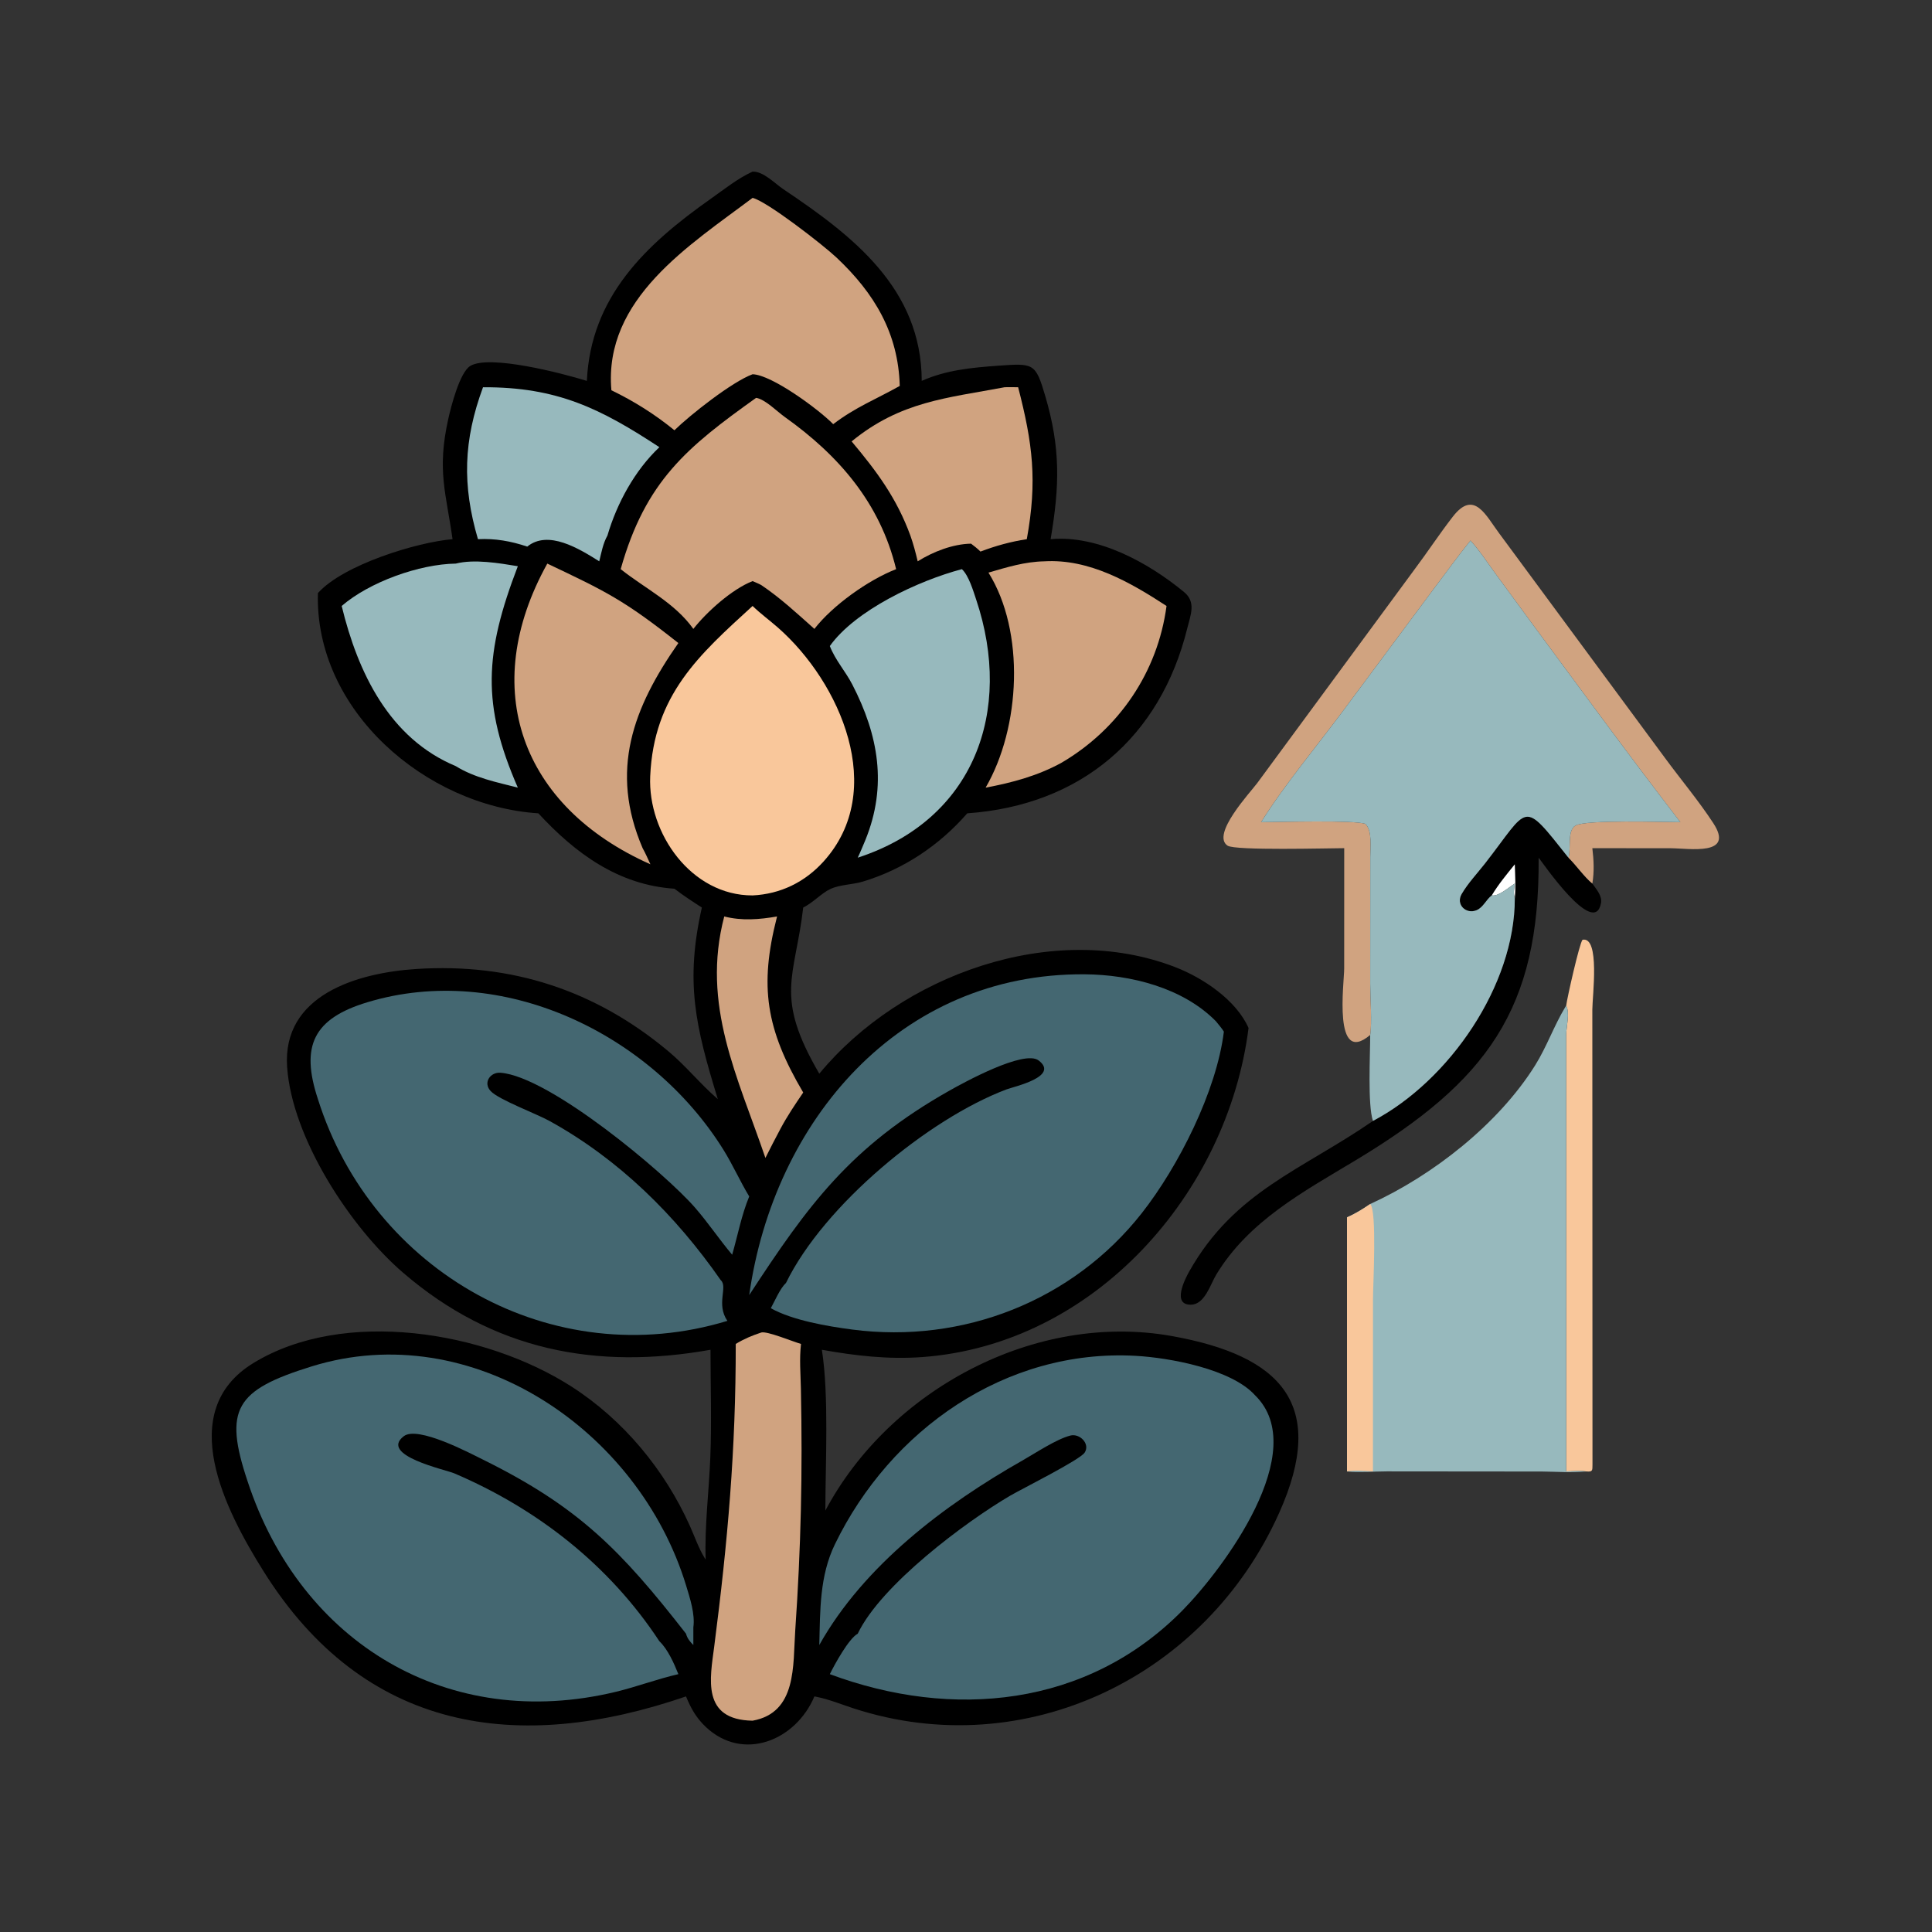 <?xml version="1.0" encoding="utf-8" ?>
<svg xmlns="http://www.w3.org/2000/svg" xmlns:xlink="http://www.w3.org/1999/xlink" width="1024" height="1024">
	<rect width="100%" height="100%" fill="#333333" stroke="none"/>
	<path fill="#F9C79B" transform="scale(2 2)" d="M415.055 266.497C415.3 264.518 418.554 250.03 419.385 249.047C424.076 248.098 421.987 264.05 421.984 267.553L422.025 388.131C422.014 389.738 422.069 390.088 420.385 389.95C418.705 389.673 416.759 389.893 415.055 389.95L415.049 274.372C415.052 272.135 416.1 268.478 415.055 266.497Z"/>
	<path transform="scale(2 2)" d="M395.328 237.295C393.84 238.395 393.075 240.503 391.267 241.232C388.496 242.349 385.734 239.711 387.354 236.921C389.015 234.061 391.511 231.428 393.55 228.815C405.426 213.598 403.216 211.63 415.658 227.294C417.811 229.419 419.718 232.261 421.988 234.158C423.047 235.678 424.649 237.376 424.27 239.375C422.513 248.653 408.797 228.584 407.752 227.294C408.064 267.532 394.023 286.586 359.144 307.554C345.319 315.866 330.894 323.602 322.298 337.821C320.78 340.33 319.299 345.671 315.649 345.756C310.479 345.876 314.031 338.947 315.194 336.888C327.178 315.672 345.03 310.064 363.849 297.057C384.12 286.372 401.468 261.08 401.439 238.057C401.008 236.728 401.269 235.512 401.439 234.158C399.966 235.053 397.113 237.664 395.328 237.295Z"/>
	<path fill="white" transform="scale(2 2)" d="M401.439 229.049C401.53 232.083 401.72 235.022 401.439 238.057C401.008 236.728 401.269 235.512 401.439 234.158C399.966 235.053 397.113 237.664 395.328 237.295C397.101 234.34 399.281 231.725 401.439 229.049Z"/>
	<path fill="#D0A380" transform="scale(2 2)" d="M356.232 224.774C351.949 224.782 327.343 225.464 325.315 224.108C320.894 221.152 331.339 210.008 333.19 207.511L374.775 151.024C378.27 146.373 381.467 141.487 385.031 136.897C390.673 129.63 393.74 136.612 397.359 141.42L441.213 200.834C445.441 206.59 450.112 212.145 454.027 218.118C459.828 226.969 447.601 224.805 442.73 224.791L421.988 224.774C422.37 227.993 422.52 230.947 421.988 234.158C419.718 232.261 417.811 229.419 415.658 227.294C416.398 225.001 415.241 220.08 417.518 218.784C420.363 217.164 440.597 217.872 445.317 217.879C432.135 200.8 419.377 183.318 406.547 165.971L396.167 151.816C394.082 148.956 392.08 145.865 389.694 143.254C386.31 147.446 383.152 151.827 379.905 156.125L355.923 188.386C348.992 197.743 340.312 208.076 334.211 217.879C338.588 217.862 359.216 217.268 361.871 218.354C363.703 220.184 363.136 224.639 363.138 227.125L363.121 260.711C363.125 264.269 363.628 271.154 363.118 274.269C353.199 282.655 356.221 260.504 356.223 256.683L356.232 224.774Z"/>
	<path fill="#97B9BD" transform="scale(2 2)" d="M415.055 266.497C416.1 268.478 415.052 272.135 415.049 274.372L415.055 389.95C416.759 389.893 418.705 389.673 420.385 389.95C416.471 390.323 412.562 390 408.641 389.969L367.496 389.931C364.038 389.94 360.395 390.267 356.967 389.95L356.967 322.61C359.177 321.655 361.135 320.429 363.118 319.074C379.732 311.494 397.106 297.879 406.836 282.311C409.918 277.381 411.806 271.858 414.799 266.914L415.055 266.497Z"/>
	<path fill="#F9C79B" transform="scale(2 2)" d="M363.118 319.074C364.952 320.745 363.858 340.622 363.858 344.231L363.849 389.95C361.585 389.802 359.216 389.563 356.967 389.95L356.967 322.61C359.177 321.655 361.135 320.429 363.118 319.074Z"/>
	<path fill="#97B9BD" transform="scale(2 2)" d="M334.211 217.879C340.312 208.076 348.992 197.743 355.923 188.386L379.905 156.125C383.152 151.827 386.31 147.446 389.694 143.254C392.08 145.865 394.082 148.956 396.167 151.816L406.547 165.971C419.377 183.318 432.135 200.8 445.317 217.879C440.597 217.872 420.363 217.164 417.518 218.784C415.241 220.08 416.398 225.001 415.658 227.294C403.216 211.63 405.426 213.598 393.55 228.815C391.511 231.428 389.015 234.061 387.354 236.921C385.734 239.711 388.496 242.349 391.267 241.232C393.075 240.503 393.84 238.395 395.328 237.295C397.113 237.664 399.966 235.053 401.439 234.158C401.269 235.512 401.008 236.728 401.439 238.057C401.468 261.08 384.12 286.372 363.849 297.057C362.409 292.852 363.116 279.571 363.118 274.269C363.628 271.154 363.125 264.269 363.121 260.711L363.138 227.125C363.136 224.639 363.703 220.184 361.871 218.354C359.216 217.268 338.588 217.862 334.211 217.879Z"/>
	<path transform="scale(2 2)" d="M199.444 45.48C202.346 45.403 205.3 48.6 207.576 50.127C225.959 62.464 244.205 76.424 244.269 100.94C250.721 98.06 257.541 97.417 264.506 96.918C273.991 96.238 274.426 96.202 277.015 104.993C281.076 118.782 280.827 128.782 278.423 142.889C290.969 141.746 304.327 149.103 313.793 156.904C317.037 159.578 315.516 162.955 314.636 166.517C307.509 195.354 286.493 213.426 256.332 215.54C248.927 224.031 239.451 230.381 228.627 233.642C225.884 234.468 222.668 234.393 220.079 235.584C217.729 236.664 215.559 239.152 212.86 240.51C210.697 259.131 205.063 263.885 217.124 284.537C238.736 258.368 279.032 243.726 311.513 256.323C318.821 259.157 327.616 265.024 330.878 272.431C325.292 316.389 289.961 356.326 244.389 359.64C235.378 360.295 226.662 359.289 217.807 357.703C219.714 369.925 218.736 387.823 218.729 400.319C235.77 368.263 274.423 347.551 310.645 354.083C339.43 359.275 351.909 372.069 339.001 400.912C319.468 444.557 271.542 467.436 226.326 452.775C223.008 451.699 219.686 450.323 216.262 449.652L215.825 449.569C210.884 461.28 196.906 466.99 187.007 457.625C184.481 455.217 183.127 452.785 181.801 449.569C137.197 464.891 96.531 459.052 69.818 416.365C59.785 400.332 46.137 374.05 67.172 361.209C91.125 346.587 128.482 352.718 151.476 367.47C165.219 376.287 176.179 389.556 182.844 404.426C184.119 407.27 185.141 410.299 186.783 412.958L187.007 413.315C186.705 404.378 187.879 395.283 188.236 386.352C188.615 376.849 188.296 367.219 188.287 357.703C158.041 363.094 130.747 357.891 106.797 337.261C92.793 325.198 77.393 301.543 76.092 282.783C74.769 263.704 94.613 257.812 110.322 256.792C135.527 255.156 157.785 262.411 177.172 278.639C181.776 282.493 185.524 287.2 190.032 291.104L190.225 291.269C184.241 271.788 181.562 260.251 186.001 240.51C183.519 238.911 181.073 237.318 178.73 235.518C163.849 234.527 152.474 226.152 142.671 215.54C112.728 213.588 83.366 188.202 84.25 157.173C91.025 149.64 110.481 143.684 119.93 142.889C118.215 130.64 115.76 124.757 118.771 111.139C119.464 108.003 121.814 98.569 124.701 96.93C129.904 93.977 148.826 98.866 155.524 100.94C156.564 78.712 170.973 64.93 188.388 52.661C191.914 50.177 195.508 47.263 199.444 45.48Z"/>
	<path fill="#D0A380" transform="scale(2 2)" d="M191.934 242.87C196.547 244.068 201.295 243.684 205.933 242.87L205.858 243.157C201.224 261.329 202.941 272.723 212.86 289.529C210.731 292.652 208.633 295.761 206.851 299.1C205.463 301.661 204.16 304.269 202.84 306.865C195.539 285.407 185.773 266.306 191.934 242.87Z"/>
	<path fill="#D0A380" transform="scale(2 2)" d="M266.219 102.625C267.41 102.566 268.626 102.62 269.82 102.625C273.668 117.524 274.936 127.377 272.112 142.889C267.828 143.546 263.875 144.643 259.832 146.172C259.053 145.386 258.223 144.741 257.341 144.077C252.474 144.169 247.274 146.212 243.198 148.757C242.648 146.432 242.058 144.185 241.259 141.929C237.626 132.016 232.382 124.953 225.69 116.976C238.678 106.326 251.036 105.496 266.219 102.625Z"/>
	<path fill="#97B9BD" transform="scale(2 2)" d="M128.003 102.625C147.732 102.534 159.23 108.331 174.743 118.509C168.235 124.643 163.468 133.404 160.977 141.929C159.806 143.994 159.369 146.469 158.808 148.757C153.44 145.384 145.278 140.344 139.729 144.855C135.419 143.409 131.21 142.653 126.664 142.889C122.445 128.528 122.815 116.69 128.003 102.625Z"/>
	<path fill="#97B9BD" transform="scale(2 2)" d="M120.786 149.358C125.689 148.118 132.266 149.232 137.231 150.052C128.375 173.121 127.636 186.761 137.231 208.731C131.658 207.314 125.713 206.101 120.786 203.033C103.155 195.685 94.811 178.178 90.551 160.587C97.92 154.22 111.13 149.495 120.786 149.358Z"/>
	<path fill="#D0A380" transform="scale(2 2)" d="M276.743 148.757C288.663 148.049 299.482 154.291 309.142 160.587C306.808 178.097 296.557 193.172 281.349 202.113C275.101 205.57 268.174 207.438 261.201 208.731C270.468 192.792 271.704 167.348 261.952 151.747C266.915 150.308 271.534 148.865 276.743 148.757Z"/>
	<path fill="#D0A380" transform="scale(2 2)" d="M201.759 353.123C203.281 352.698 210.222 355.583 212.275 356.156C211.817 360.196 212.161 363.94 212.244 367.981C212.708 390.46 212.268 409.92 210.743 432.152C210.113 441.336 211.232 453.88 199.444 456.002C185.82 455.779 188.185 444.786 189.279 436.312C192.88 408.416 195.007 384.093 194.981 356.156C197.196 354.81 199.293 353.936 201.759 353.123Z"/>
	<path fill="#97B9BD" transform="scale(2 2)" d="M254.908 150.83C256.725 152.497 257.938 156.626 258.701 158.907C268.618 188.53 258.112 217.269 227.307 227.294C228.051 225.748 228.689 224.142 229.358 222.562C235.161 208.249 232.835 194.887 225.865 181.392C224.053 177.884 221.344 174.926 219.913 171.207C226.677 161.713 243.34 153.89 254.908 150.83Z"/>
	<path fill="#D0A380" transform="scale(2 2)" d="M145.039 149.358C160.594 156.731 165.406 159.046 179.773 170.413C167.77 187.589 161.461 204.164 170.303 224.774C171.079 226.141 171.701 227.623 172.366 229.049C138.06 213.784 126.672 182.463 145.039 149.358Z"/>
	<path fill="#D0A380" transform="scale(2 2)" d="M200.378 105.437C202.734 105.783 205.944 109.059 207.921 110.465C222.269 120.674 233.238 133.295 237.483 150.83C230.073 153.71 220.615 160.481 215.825 166.665C211.193 162.545 206.921 158.548 201.759 155.059C201.034 154.649 200.205 154.342 199.444 154.001C194.002 156.115 187.311 162.14 183.745 166.665C178.772 159.707 171.025 156.025 164.487 150.83C171.075 127.468 182.074 118.496 200.378 105.437Z"/>
	<path fill="#D0A380" transform="scale(2 2)" d="M199.444 52.438C203.336 53.396 218.146 64.924 221.674 68.245C231.739 77.719 238.047 88.264 238.446 102.272C232.191 105.804 226.783 107.85 220.809 112.409C217.022 108.538 204.549 99.322 199.444 99.181C194.075 101.13 182.932 109.918 178.73 114.024C173.482 109.748 168.106 106.378 162.025 103.418C159.899 79.144 182.877 64.924 199.444 52.438Z"/>
	<path fill="#F9C79B" transform="scale(2 2)" d="M199.444 160.587C201.552 162.645 203.969 164.391 206.182 166.338C222.709 180.874 235.259 209.455 218.273 228.281C213.313 233.779 206.824 236.946 199.444 237.295C183.251 237.337 171.648 220.906 172.311 205.726C173.253 184.126 185.319 173.497 199.444 160.587Z"/>
	<path fill="#446771" transform="scale(2 2)" d="M84.25 291.269C79.581 277.169 83.074 269.927 97.341 265.612C133.015 254.823 172.498 273.85 191.7 304.671C194.204 308.692 196.106 313.027 198.55 317.071C196.476 322.114 195.528 327.316 194.032 332.518C190.616 328.466 187.675 324.043 184.191 320.04C176.172 310.828 145.638 285.27 132.637 284.289C129.918 284.084 127.943 286.934 130.042 289.158C132.202 291.446 142.039 295.093 145.61 297.061C164.02 307.204 179.048 322.076 191.002 339.249C192.988 341.015 189.687 345.566 192.767 350.043C146.421 364.134 98.675 337.032 84.25 291.269Z"/>
	<path fill="#446771" transform="scale(2 2)" d="M65.622 392.589C59.196 373.411 62.39 368.366 82.623 362.101C125.023 348.973 169.273 378.89 181.843 420.237C182.847 423.538 184.238 427.766 183.745 431.251C183.728 432.817 183.732 434.381 183.745 435.946C182.873 435.105 182.103 434.144 181.801 432.947C164.558 410.831 153.383 399.356 127.985 386.807C124.426 385.049 110.694 377.768 107.005 380.612C100.399 385.707 118.124 389.485 120.372 390.445C142.428 399.861 161.498 414.794 174.743 434.947C176.969 437.036 178.659 440.876 179.773 443.669C174.19 444.939 168.765 447.01 163.17 448.357C118.914 459.008 79.744 435.564 65.622 392.589Z"/>
	<path fill="#446771" transform="scale(2 2)" d="M217.124 435.946C217.358 426.748 217.175 417.658 221.27 409.227C235.971 378.952 266.425 357.412 300.927 359.309C309.957 359.805 326.356 362.808 332.614 369.776C347.67 384.51 324.016 415.955 313.407 426.739C288.115 452.446 252.314 455.736 219.913 443.669C221.167 441.12 224.927 434.229 227.307 432.947C233.478 420.007 255.904 403.289 267.707 396.372C270.845 394.534 286.193 386.893 287.45 384.951C288.955 382.626 286.145 379.79 283.648 380.438C279.898 381.411 274.428 385.078 270.913 387.072C250.341 398.742 228.936 414.863 217.124 435.946Z"/>
	<path fill="#446771" transform="scale(2 2)" d="M198.55 343.206C205.057 297.05 238.337 257.817 287.462 258.199C299.591 258.293 313.444 261.73 322.22 270.634C322.935 271.53 323.73 272.419 324.339 273.391C322.4 289.166 312.302 309.142 302.553 321.539C284.328 344.713 255.197 356.169 225.889 352.349C219.28 351.487 210.051 349.917 204.273 346.692C205.366 344.709 206.694 341.491 208.306 339.973C218.359 319.363 246.094 296.474 266.739 288.699C268.725 287.951 280.856 285.317 275.253 281.035C271.384 278.078 255.154 287.03 251.617 289.026C225.353 303.845 214.094 319.431 198.55 343.206Z"/>
</svg>
